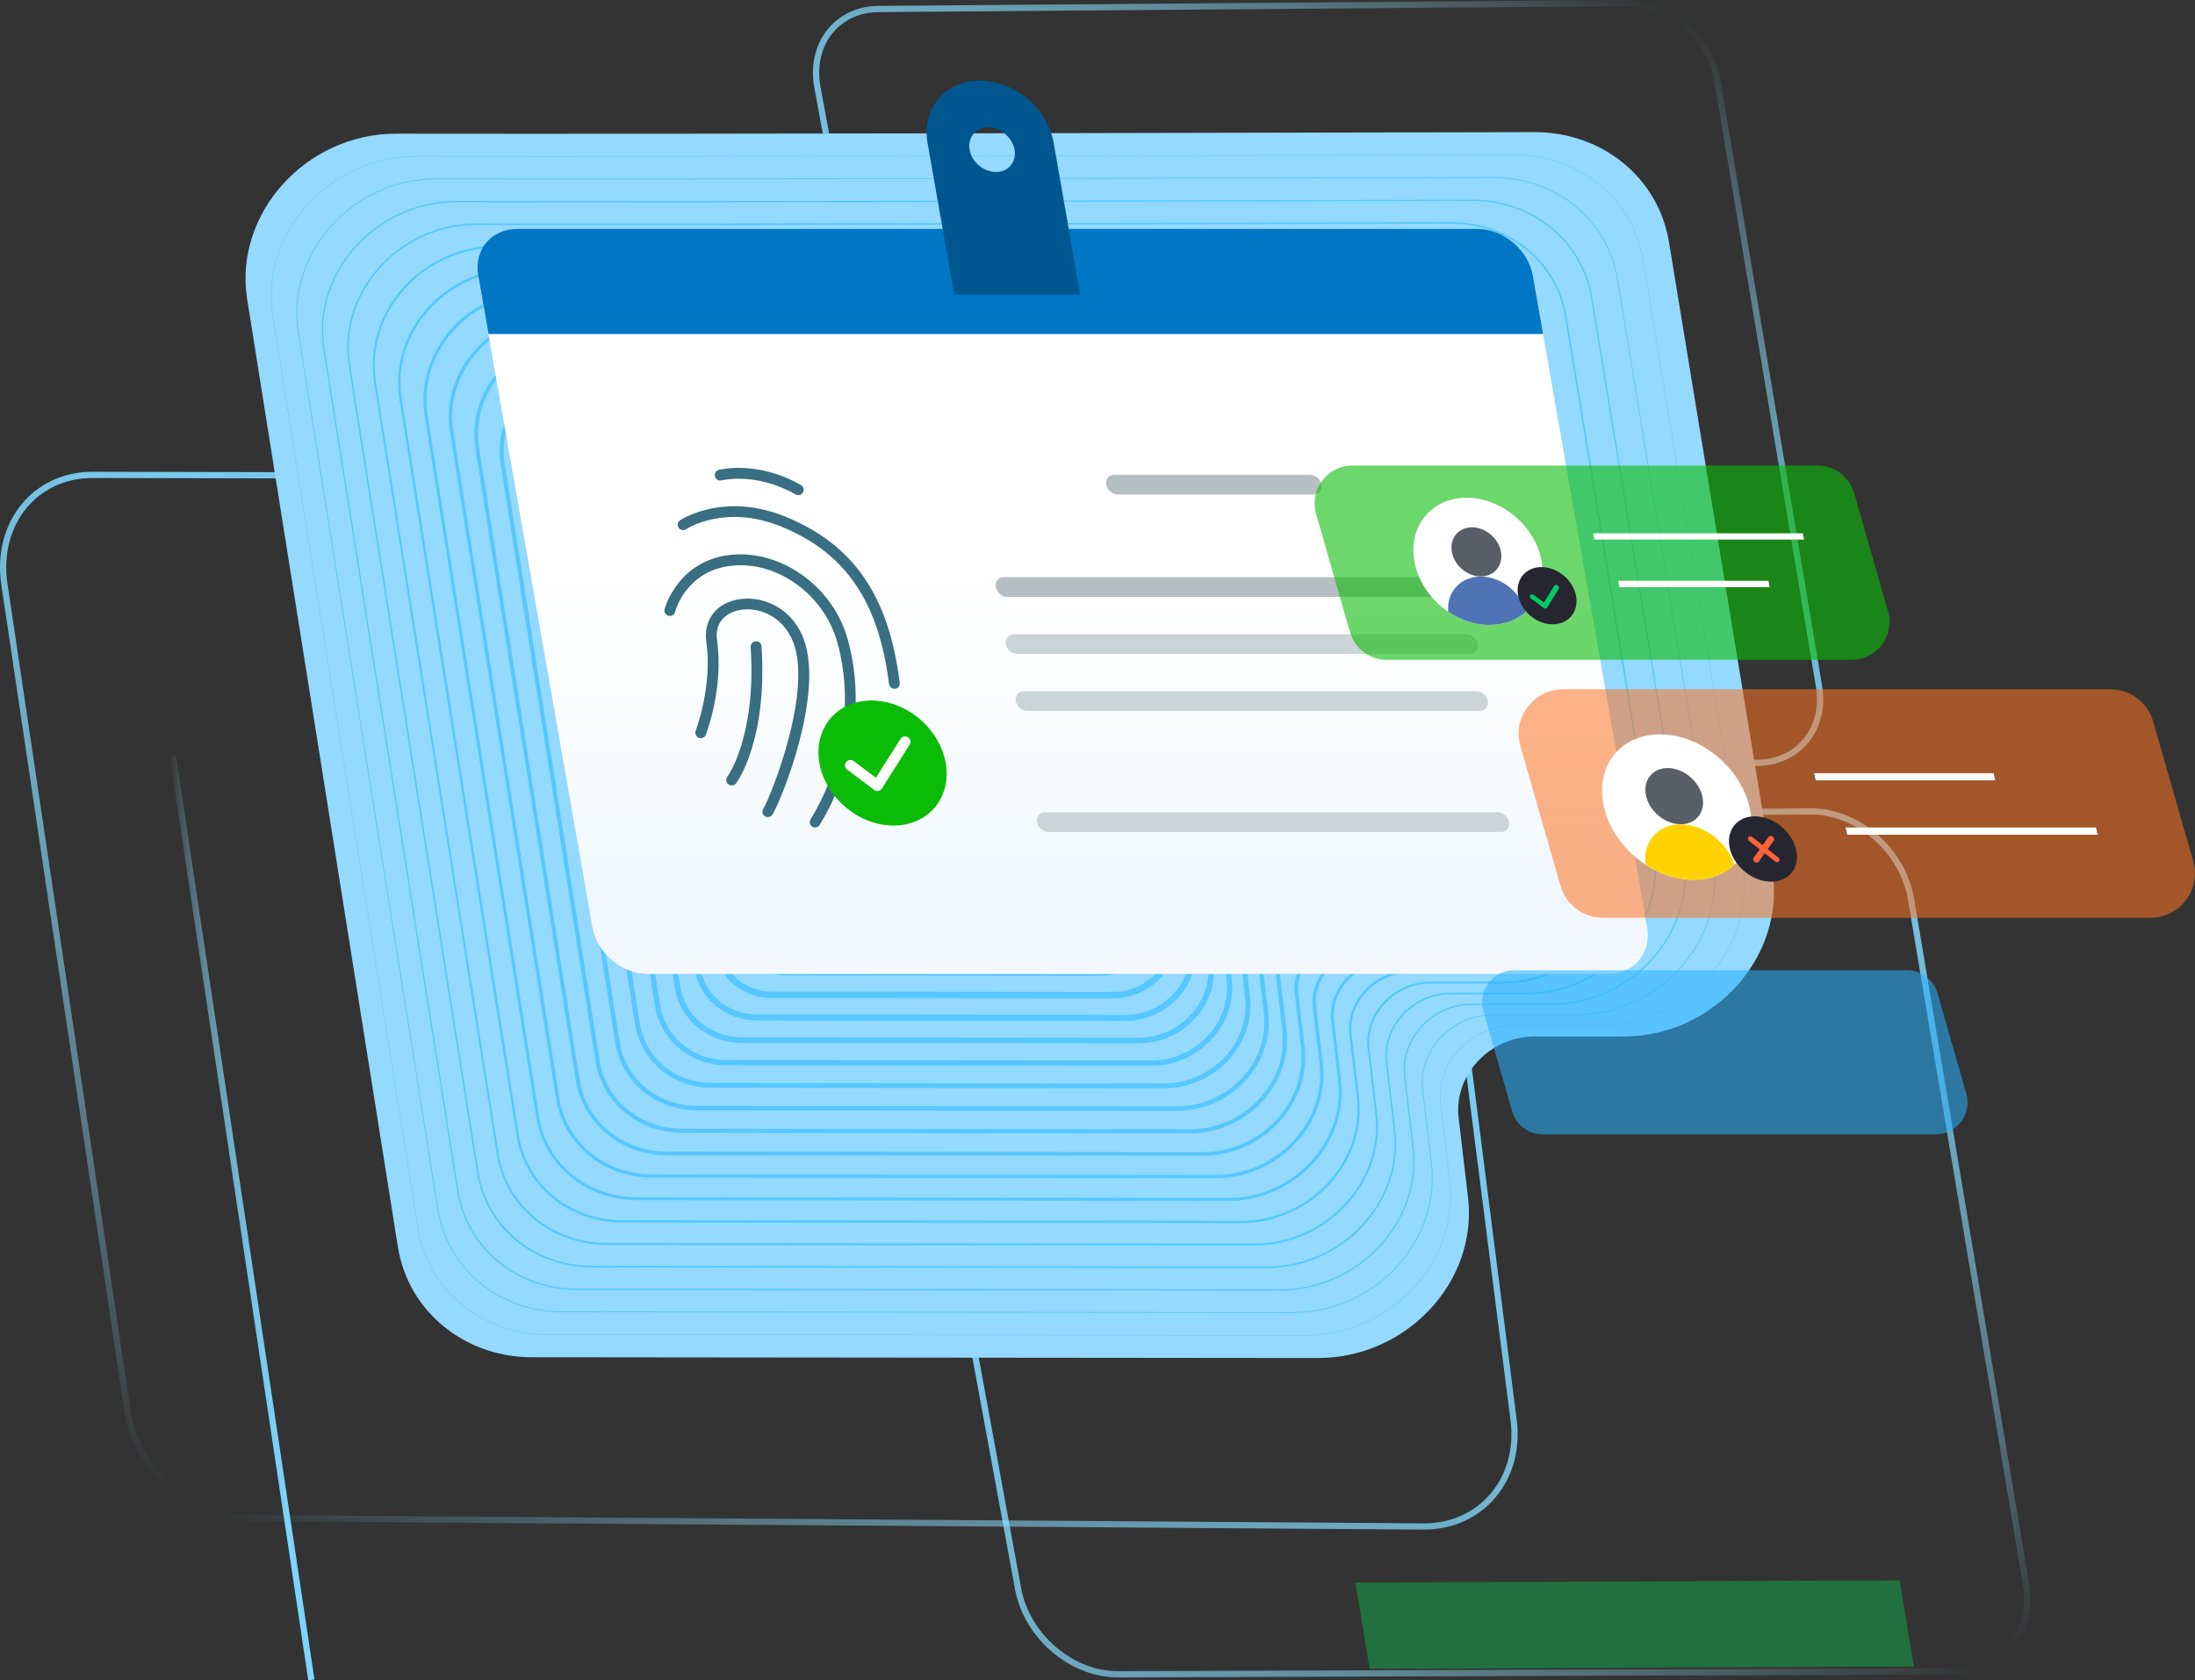 <?xml version="1.0" encoding="UTF-8"?><svg id="Layer_2" xmlns="http://www.w3.org/2000/svg" xmlns:xlink="http://www.w3.org/1999/xlink" viewBox="0 0 285.15 218.36"><rect x="0" y="0" width="285.15" height="218.36" fill="#333333" stroke="none"/><defs><style>.cls-1{stroke:url(#linear-gradient-2);}.cls-1,.cls-2,.cls-3,.cls-4,.cls-5,.cls-6,.cls-7,.cls-8,.cls-9,.cls-10,.cls-11,.cls-12,.cls-13,.cls-14,.cls-15,.cls-16,.cls-17,.cls-18,.cls-19,.cls-20,.cls-21,.cls-22,.cls-23,.cls-24,.cls-25{stroke-miterlimit:10;}.cls-1,.cls-2,.cls-3,.cls-5,.cls-17{fill:none;}.cls-1,.cls-2,.cls-3,.cls-17{stroke-width:.81px;}.cls-2{stroke:url(#linear-gradient-4);}.cls-3{stroke:url(#linear-gradient-3);}.cls-4{stroke-width:.47px;}.cls-4,.cls-5,.cls-6,.cls-7,.cls-8,.cls-9,.cls-10,.cls-11,.cls-12,.cls-13,.cls-14,.cls-15,.cls-16,.cls-18,.cls-19,.cls-20,.cls-21,.cls-22,.cls-23,.cls-24,.cls-25{stroke:#56c7ff;}.cls-4,.cls-6,.cls-7,.cls-8,.cls-9,.cls-10,.cls-11,.cls-12,.cls-13,.cls-14,.cls-15,.cls-16,.cls-18,.cls-19,.cls-20,.cls-21,.cls-22,.cls-23,.cls-26,.cls-24,.cls-25{fill:#94d9ff;}.cls-5{stroke-width:1.1px;}.cls-27{fill:#0d5;opacity:.36;}.cls-27,.cls-28,.cls-29,.cls-30,.cls-31,.cls-32,.cls-33,.cls-26,.cls-34,.cls-35,.cls-36,.cls-37,.cls-38,.cls-39,.cls-40,.cls-41,.cls-42,.cls-43,.cls-44{stroke-width:0px;}.cls-6{stroke-width:.57px;}.cls-7{stroke-width:.63px;}.cls-8{stroke-width:.16px;}.cls-9{stroke-width:.31px;}.cls-10{stroke-width:.99px;}.cls-11{stroke-width:.94px;}.cls-12{stroke-width:.26px;}.cls-13{stroke-width:1.04px;}.cls-14{stroke-width:.89px;}.cls-15{stroke-width:.42px;}.cls-16{stroke-width:.21px;}.cls-17{stroke:url(#linear-gradient);}.cls-18{stroke-width:.84px;}.cls-28{fill:#fd7324;}.cls-28,.cls-29{opacity:.55;}.cls-29{fill:#27b0fc;}.cls-19{stroke-width:.78px;}.cls-30{fill:url(#linear-gradient-5);opacity:.4;}.cls-20{stroke-width:.05px;}.cls-21{stroke-width:.1px;}.cls-22{stroke-width:.52px;}.cls-31{opacity:.6;}.cls-31,.cls-36{fill:#0bbc07;}.cls-23{stroke-width:.68px;}.cls-32{fill:#4f73b5;}.cls-33{fill:#595e66;}.cls-34{fill:#262630;}.cls-35{fill:#396e83;}.cls-37{fill:#ccd4d8;}.cls-38{fill:#b6bec2;}.cls-39{fill:#ff6139;}.cls-40{fill:#fff;}.cls-41{fill:#ffd200;}.cls-42{fill:#00cc62;}.cls-43{fill:#005790;}.cls-44{fill:#0077c4;}.cls-24{stroke-width:.37px;}.cls-25{stroke-width:.73px;}</style><linearGradient id="linear-gradient" x1="177.83" y1="87.88" x2="260.25" y2="230.63" gradientTransform="translate(-30.86 4.88) rotate(-.72)" gradientUnits="userSpaceOnUse"><stop offset="0" stop-color="#97e9ff" stop-opacity="0"/><stop offset="0" stop-color="#94e7ff" stop-opacity=".09"/><stop offset="0" stop-color="#8ee3ff" stop-opacity=".3"/><stop offset="0" stop-color="#89e0ff" stop-opacity=".49"/><stop offset="0" stop-color="#85ddff" stop-opacity=".65"/><stop offset="0" stop-color="#82dbff" stop-opacity=".77"/><stop offset="0" stop-color="#7fd9ff" stop-opacity=".87"/><stop offset="0" stop-color="#7dd8ff" stop-opacity=".94"/><stop offset="0" stop-color="#7cd7ff" stop-opacity=".99"/><stop offset="0" stop-color="#7cd7ff"/><stop offset=".17" stop-color="#7cd7fe" stop-opacity=".99"/><stop offset=".3" stop-color="#7dd7fe" stop-opacity=".95"/><stop offset=".42" stop-color="#7fd8fe" stop-opacity=".89"/><stop offset=".53" stop-color="#82d9fd" stop-opacity=".8"/><stop offset=".64" stop-color="#85dafd" stop-opacity=".68"/><stop offset=".74" stop-color="#89dcfc" stop-opacity=".53"/><stop offset=".84" stop-color="#8fdefb" stop-opacity=".36"/><stop offset=".93" stop-color="#94e0fa" stop-opacity=".17"/><stop offset="1" stop-color="#9ae3f9" stop-opacity="0"/></linearGradient><linearGradient id="linear-gradient-2" x1="168.74" y1="102.92" x2="234.73" y2="-8.15" xlink:href="#linear-gradient"/><linearGradient id="linear-gradient-3" x1="51.7" y1="211.22" x2="146.32" y2="47.34" gradientUnits="userSpaceOnUse"><stop offset="0" stop-color="#9ae3f9" stop-opacity="0"/><stop offset=".07" stop-color="#94e0fa" stop-opacity=".17"/><stop offset=".16" stop-color="#8fdefb" stop-opacity=".36"/><stop offset=".26" stop-color="#89dcfc" stop-opacity=".53"/><stop offset=".36" stop-color="#85dafd" stop-opacity=".68"/><stop offset=".47" stop-color="#82d9fd" stop-opacity=".8"/><stop offset=".58" stop-color="#7fd8fe" stop-opacity=".89"/><stop offset=".7" stop-color="#7dd7fe" stop-opacity=".95"/><stop offset=".83" stop-color="#7cd7fe" stop-opacity=".99"/><stop offset="1" stop-color="#7cd7ff"/><stop offset="1" stop-color="#7cd7ff" stop-opacity=".99"/><stop offset="1" stop-color="#7dd8ff" stop-opacity=".94"/><stop offset="1" stop-color="#7fd9ff" stop-opacity=".87"/><stop offset="1" stop-color="#82dbff" stop-opacity=".77"/><stop offset="1" stop-color="#85ddff" stop-opacity=".65"/><stop offset="1" stop-color="#89e0ff" stop-opacity=".49"/><stop offset="1" stop-color="#8ee3ff" stop-opacity=".3"/><stop offset="1" stop-color="#94e7ff" stop-opacity=".09"/><stop offset="1" stop-color="#97e9ff" stop-opacity="0"/></linearGradient><linearGradient id="linear-gradient-4" x1="22.05" y1="158.26" x2="40.85" y2="158.26" gradientUnits="userSpaceOnUse"><stop offset="0" stop-color="#9ae3f9" stop-opacity="0"/><stop offset=".07" stop-color="#94e0fa" stop-opacity=".17"/><stop offset=".16" stop-color="#8fdefb" stop-opacity=".36"/><stop offset=".26" stop-color="#89dcfc" stop-opacity=".53"/><stop offset=".36" stop-color="#85dafd" stop-opacity=".68"/><stop offset=".47" stop-color="#82d9fd" stop-opacity=".8"/><stop offset=".58" stop-color="#7fd8fe" stop-opacity=".89"/><stop offset=".7" stop-color="#7dd7fe" stop-opacity=".95"/><stop offset=".83" stop-color="#7cd7fe" stop-opacity=".99"/><stop offset="1" stop-color="#7cd7ff"/><stop offset="1" stop-color="#7cd7ff" stop-opacity=".99"/><stop offset="1" stop-color="#7dd8ff" stop-opacity=".94"/><stop offset="1" stop-color="#7fd9ff" stop-opacity=".87"/><stop offset="1" stop-color="#82dbff" stop-opacity=".77"/><stop offset="1" stop-color="#85ddff" stop-opacity=".65"/><stop offset="1" stop-color="#89e0ff" stop-opacity=".49"/><stop offset="1" stop-color="#8ee3ff" stop-opacity=".3"/><stop offset="1" stop-color="#94e7ff" stop-opacity=".09"/><stop offset="1" stop-color="#97e9ff" stop-opacity="0"/></linearGradient><linearGradient id="linear-gradient-5" x1="138.11" y1="126.57" x2="138.11" y2="30.4" gradientUnits="userSpaceOnUse"><stop offset="0" stop-color="#b9d4ed" stop-opacity=".4"/><stop offset=".02" stop-color="#a7cbeb" stop-opacity=".36"/><stop offset=".09" stop-color="#73b1e7" stop-opacity=".25"/><stop offset=".17" stop-color="#489ce3" stop-opacity=".16"/><stop offset=".26" stop-color="#278ce1" stop-opacity=".09"/><stop offset=".38" stop-color="#1081df" stop-opacity=".04"/><stop offset=".55" stop-color="#037ade" stop-opacity="0"/><stop offset="1" stop-color="#0079de" stop-opacity="0"/></linearGradient></defs><g id="Layer_1-2"><path class="cls-17" d="m254.06,217.19l-108.82.38c-6.04.02-11.85-4.95-12.98-11.11l-16.3-88.64c-1.16-6.3,2.85-11.46,8.97-11.51l110.23-.87c6.17-.05,12.04,5.06,13.1,11.4l14.95,89.1c1.04,6.19-3.06,11.22-9.15,11.24Z"/><path class="cls-1" d="m228.21,99.14l-96.15.34c-5.33.02-10.47-4.37-11.47-9.82l-14.4-78.32c-1.02-5.57,2.52-10.13,7.93-10.17l97.4-.77c5.45-.04,10.64,4.47,11.58,10.07l13.21,78.73c.92,5.47-2.7,9.92-8.09,9.93Z"/><path class="cls-3" d="m184.91,198.36l-152.87-1.08c-7.4-.06-14.33-6.31-15.49-13.97L.58,75.97c-1.19-7.89,3.94-14.28,11.46-14.26l155.14.33c7.61.02,14.63,6.48,15.66,14.42l13.79,108.06c1.01,7.71-4.25,13.9-11.73,13.84Z"/><line class="cls-2" x1="40.45" y1="218.3" x2="22.45" y2="98.23"/><path class="cls-26" d="m32.12,38.93l19.57,123.1c1.33,8.34,8.61,14.34,17.43,14.34l102.12.1c11.49,0,20.77-9.94,19.47-20.88l-1.22-10.32c-.66-5.54,4.04-10.58,9.86-10.58h11.51c11.81.02,21.2-10.47,19.37-21.63l-13.42-81.63c-1.37-8.32-8.66-14.28-17.47-14.26-35,.08-106.3.26-147.84.2-11.78-.02-21.16,10.41-19.39,21.55Z"/><path class="cls-20" d="m35.44,41.07l18.85,118.54c1.28,8.03,8.29,13.81,16.79,13.81l98.51.1c11.06,0,20-9.57,18.75-20.11l-1.18-9.94c-.63-5.34,3.89-10.19,9.5-10.18h11.08c11.38.02,20.42-10.08,18.65-20.83l-12.92-78.61c-1.32-8.02-8.34-13.75-16.83-13.73-33.71.08-102.53.25-142.53.19-11.34-.02-20.38,10.03-18.67,20.76Z"/><path class="cls-21" d="m38.76,43.21l18.13,113.98c1.23,7.73,7.97,13.27,16.14,13.28l94.89.09c10.64,0,19.23-9.21,18.03-19.34l-1.13-9.55c-.61-5.13,3.74-9.8,9.13-9.79h10.66c10.94.02,19.63-9.69,17.93-20.03l-12.42-75.59c-1.27-7.71-8.02-13.22-16.18-13.2-32.41.07-98.76.24-137.22.18-10.91-.02-19.6,9.64-17.96,19.96Z"/><path class="cls-8" d="m42.08,45.36l17.4,109.43c1.18,7.42,7.65,12.74,15.5,12.75l91.28.09c10.21,0,18.46-8.84,17.31-18.56l-1.09-9.17c-.58-4.93,3.59-9.41,8.77-9.4h10.23c10.5.02,18.85-9.31,17.22-19.23l-11.93-72.57c-1.22-7.4-7.7-12.69-15.53-12.67-31.12.07-94.99.23-131.92.17-10.47-.02-18.81,9.26-17.24,19.16Z"/><path class="cls-16" d="m45.39,47.5l16.68,104.87c1.13,7.11,7.33,12.21,14.85,12.22l87.66.09c9.79,0,17.69-8.47,16.59-17.79l-1.04-8.79c-.56-4.72,3.44-9.01,8.4-9.01h9.81c10.06.02,18.06-8.92,16.5-18.43l-11.43-69.54c-1.17-7.09-7.38-12.16-14.89-12.15-29.82.07-91.22.22-126.61.17-10.04-.02-18.03,8.87-16.52,18.36Z"/><path class="cls-12" d="m48.71,49.64l15.95,100.32c1.08,6.8,7.02,11.68,14.21,11.69l84.05.08c9.36,0,16.92-8.1,15.87-17.02l-.99-8.41c-.53-4.52,3.3-8.62,8.04-8.62h9.38c9.63.02,17.28-8.53,15.78-17.63l-10.93-66.52c-1.11-6.78-7.06-11.64-14.24-11.62-28.53.07-87.45.21-121.3.16-9.6-.02-17.25,8.49-15.8,17.57Z"/><path class="cls-9" d="m52.03,51.79l15.23,95.76c1.03,6.49,6.7,11.15,13.56,11.16l80.43.08c8.94,0,16.16-7.73,15.15-16.25l-.95-8.03c-.51-4.31,3.15-8.23,7.67-8.23h8.95c9.19.02,16.49-8.14,15.07-16.83l-10.44-63.5c-1.06-6.48-6.74-11.11-13.59-11.09-27.23.06-83.68.2-115.99.15-9.16-.01-16.46,8.1-15.08,16.77Z"/><path class="cls-24" d="m55.35,53.93l14.5,91.21c.98,6.18,6.38,10.62,12.92,10.63l76.82.08c8.51,0,15.39-7.37,14.43-15.47l-.9-7.64c-.49-4.11,3-7.84,7.31-7.84h8.53c8.75.02,15.71-7.76,14.35-16.03l-9.94-60.48c-1.01-6.17-6.42-10.58-12.95-10.56-25.94.06-79.91.19-110.69.14-8.73-.01-15.68,7.71-14.37,15.97Z"/><path class="cls-15" d="m58.67,56.07l13.78,86.65c.93,5.87,6.06,10.09,12.27,10.1l73.2.07c8.09,0,14.62-7,13.71-14.7l-.86-7.26c-.46-3.9,2.85-7.45,6.94-7.44h8.1c8.32.01,14.92-7.37,13.63-15.23l-9.44-57.46c-.96-5.86-6.1-10.05-12.3-10.04-24.64.06-76.14.19-105.38.14-8.29-.01-14.9,7.33-13.65,15.17Z"/><path class="cls-4" d="m61.99,58.21l13.05,82.1c.88,5.56,5.74,9.56,11.63,9.57l69.58.07c7.66,0,13.85-6.63,12.99-13.93l-.81-6.88c-.44-3.7,2.7-7.06,6.58-7.05h7.68c7.88.01,14.14-6.98,12.92-14.43l-8.95-54.44c-.91-5.55-5.78-9.52-11.65-9.51-23.35.05-72.37.18-100.07.13-7.86-.01-14.11,6.94-12.93,14.37Z"/><path class="cls-22" d="m65.31,60.36l12.33,77.54c.84,5.26,5.42,9.03,10.98,9.04l65.97.06c7.24,0,13.08-6.26,12.27-13.15l-.77-6.5c-.41-3.49,2.55-6.66,6.21-6.66h7.25c7.44.01,13.35-6.59,12.2-13.63l-8.45-51.42c-.86-5.24-5.46-8.99-11.01-8.98-22.05.05-68.6.17-94.77.12-7.42-.01-13.33,6.56-12.21,13.58Z"/><path class="cls-6" d="m68.62,62.5l11.61,72.99c.79,4.95,5.1,8.5,10.34,8.5l62.35.06c6.81,0,12.31-5.89,11.55-12.38l-.72-6.12c-.39-3.29,2.4-6.27,5.85-6.27h6.83c7,.01,12.57-6.21,11.48-12.82l-7.95-48.4c-.81-4.94-5.14-8.47-10.36-8.45-20.75.05-64.83.16-89.46.12-6.98-.01-12.55,6.17-11.5,12.78Z"/><path class="cls-7" d="m71.94,64.64l10.88,68.43c.74,4.64,4.79,7.97,9.69,7.97l58.74.06c6.39,0,11.54-5.53,10.82-11.61l-.68-5.74c-.36-3.08,2.25-5.88,5.48-5.88h6.4c6.57.01,11.79-5.82,10.77-12.02l-7.46-45.38c-.76-4.63-4.82-7.94-9.71-7.93-19.46.04-61.06.15-84.15.11-6.55-.01-11.76,5.79-10.78,11.98Z"/><path class="cls-23" d="m75.26,66.79l10.16,63.87c.69,4.33,4.47,7.44,9.04,7.44l55.12.05c5.96,0,10.78-5.16,10.1-10.84l-.63-5.35c-.34-2.88,2.1-5.49,5.12-5.49h5.97c6.13.01,11-5.43,10.05-11.22l-6.96-42.36c-.71-4.32-4.49-7.41-9.07-7.4-18.16.04-57.29.14-78.85.1-6.11,0-10.98,5.4-10.06,11.18Z"/><path class="cls-25" d="m78.58,68.93l9.43,59.32c.64,4.02,4.15,6.91,8.4,6.91l51.51.05c5.54,0,10.01-4.79,9.38-10.06l-.59-4.97c-.32-2.67,1.95-5.1,4.75-5.1h5.55c5.69,0,10.22-5.05,9.33-10.42l-6.46-39.34c-.66-4.01-4.17-6.88-8.42-6.87-16.87.04-53.52.13-73.54.09-5.68,0-10.2,5.02-9.34,10.39Z"/><path class="cls-19" d="m81.9,71.07l8.71,54.76c.59,3.71,3.83,6.38,7.75,6.38l47.89.05c5.11,0,9.24-4.42,8.66-9.29l-.54-4.59c-.29-2.47,1.8-4.71,4.39-4.7h5.12c5.26,0,9.43-4.66,8.62-9.62l-5.97-36.31c-.61-3.7-3.85-6.35-7.77-6.34-15.57.04-49.75.12-68.23.09-5.24,0-9.41,4.63-8.63,9.59Z"/><path class="cls-18" d="m85.22,73.21l7.98,50.21c.54,3.4,3.51,5.85,7.11,5.85l44.28.04c4.69,0,8.47-4.05,7.94-8.52l-.5-4.21c-.27-2.26,1.65-4.32,4.02-4.31h4.7c4.82,0,8.65-4.27,7.9-8.82l-5.47-33.29c-.56-3.4-3.53-5.82-7.13-5.82-14.28.03-45.98.11-62.93.08-4.8,0-8.63,4.25-7.91,8.79Z"/><path class="cls-14" d="m88.54,75.36l7.26,45.65c.49,3.09,3.19,5.32,6.46,5.32l40.66.04c4.26,0,7.7-3.69,7.22-7.74l-.45-3.83c-.24-2.05,1.5-3.92,3.66-3.92h4.27c4.38,0,7.86-3.88,7.18-8.02l-4.98-30.27c-.51-3.09-3.21-5.29-6.48-5.29-12.98.03-42.21.1-57.62.07-4.37,0-7.85,3.86-7.19,7.99Z"/><path class="cls-11" d="m91.85,77.5l6.54,41.1c.44,2.79,2.87,4.79,5.82,4.79l37.05.03c3.84,0,6.93-3.32,6.5-6.97l-.41-3.44c-.22-1.85,1.35-3.53,3.29-3.53h3.84c3.94,0,7.08-3.5,6.47-7.22l-4.48-27.25c-.46-2.78-2.89-4.77-5.83-4.76-11.69.03-38.44.09-52.31.07-3.93,0-7.07,3.48-6.47,7.2Z"/><path class="cls-10" d="m95.17,79.64l5.81,36.54c.39,2.48,2.56,4.26,5.17,4.26l33.43.03c3.41,0,6.16-2.95,5.78-6.2l-.36-3.06c-.19-1.64,1.2-3.14,2.93-3.14h3.42c3.51,0,6.29-3.11,5.75-6.42l-3.98-24.23c-.41-2.47-2.57-4.24-5.19-4.23-10.39.02-34.67.08-47,.06-3.5,0-6.28,3.09-5.76,6.4Z"/><path class="cls-13" d="m98.49,81.78l5.09,31.99c.34,2.17,2.24,3.73,4.53,3.73l29.82.03c2.99,0,5.4-2.58,5.06-5.43l-.32-2.68c-.17-1.44,1.05-2.75,2.56-2.75h2.99c3.07,0,5.51-2.72,5.03-5.62l-3.49-21.21c-.36-2.16-2.25-3.71-4.54-3.7-9.1.02-30.9.07-41.7.05-3.06,0-5.5,2.71-5.04,5.6Z"/><path class="cls-5" d="m101.81,83.93l4.36,27.43c.3,1.86,1.92,3.19,3.88,3.2l26.2.02c2.56,0,4.63-2.22,4.34-4.65l-.27-2.3c-.15-1.23.9-2.36,2.2-2.36h2.57c2.63,0,4.72-2.33,4.32-4.82l-2.99-18.19c-.3-1.85-1.93-3.18-3.89-3.18-7.8.02-27.14.06-36.39.04-2.63,0-4.72,2.32-4.32,4.8Z"/><polygon class="cls-27" points="248.63 216.56 177.92 216.85 176.08 205.65 246.79 205.36 248.63 216.56"/><path class="cls-40" d="m199.24,36.48l14.73,84c.59,3.36-1.68,6.08-5.08,6.08h-124.72c-3.39,0-6.62-2.72-7.21-6.08l-14.73-84c-.59-3.36,1.68-6.08,5.07-6.08h124.72c3.39,0,6.62,2.72,7.21,6.08Z"/><path class="cls-30" d="m199.24,36.48l14.73,84c.59,3.36-1.68,6.08-5.08,6.08h-124.72c-3.39,0-6.62-2.72-7.21-6.08l-14.73-84c-.59-3.36,1.68-6.08,5.07-6.08h124.72c3.39,0,6.62,2.72,7.21,6.08Z"/><path class="cls-44" d="m199.13,35.83l1.33,7.57H63.46l-1.33-7.57c-.59-3.36,1.68-6.08,5.07-6.08h124.72c3.39,0,6.62,2.72,7.21,6.08Z"/><path class="cls-43" d="m133.48,12.84c-1.74-1.46-3.95-2.37-6.21-2.37-4.52,0-7.55,3.63-6.77,8.11l3.46,19.72h16.38l-3.46-19.72c-.39-2.24-1.67-4.27-3.4-5.74Zm-4.09,9.51c-1.61,0-3.15-1.29-3.43-2.89s.8-2.9,2.41-2.9,3.15,1.3,3.43,2.9-.8,2.89-2.42,2.89Z"/><path class="cls-35" d="m103.71,64.34c-.12,0-.24-.03-.35-.09-5.16-2.94-9.57-1.84-9.62-1.83-.38.1-.76-.13-.86-.5-.1-.38.13-.76.5-.86.2-.05,5.01-1.26,10.67,1.97.34.19.46.62.26.96-.13.23-.37.36-.61.36Z"/><path class="cls-35" d="m116.19,89.5c-.35,0-.65-.26-.7-.62-1.34-10.73-5.65-17.03-13.96-20.44-7.22-2.96-12.19.19-12.4.33-.32.21-.76.12-.97-.2-.21-.32-.12-.76.2-.97.23-.15,5.77-3.7,13.7-.45,8.84,3.62,13.41,10.27,14.82,21.57.05.39-.22.74-.61.79-.03,0-.06,0-.09,0Z"/><path class="cls-35" d="m105.9,107.54c-.12,0-.25-.03-.36-.1-.33-.2-.44-.63-.24-.97,4.3-7.07,5.57-15.45,3.48-22.99-1.7-6.15-7.69-10.54-13.59-9.98-6,.56-7.43,5.8-7.49,6.02-.1.37-.48.6-.86.5-.38-.1-.6-.48-.51-.85.02-.06,1.72-6.42,8.72-7.08,6.58-.61,13.2,4.22,15.08,11,2.19,7.91.87,16.69-3.64,24.09-.13.22-.36.34-.6.34Z"/><path class="cls-35" d="m99.75,106.18c-.12,0-.25-.03-.36-.1-.33-.2-.44-.63-.24-.96,1.01-1.68,6.35-15.06,3.94-21.57-1.34-3.6-4.77-4.85-7.32-4.2-1.92.49-2.9,1.93-2.62,3.86.88,6.11-1.36,12.01-1.46,12.26-.14.36-.55.54-.91.4-.36-.14-.54-.55-.4-.91.02-.06,2.2-5.81,1.38-11.55-.38-2.63,1.06-4.76,3.67-5.42,3.15-.8,7.36.71,8.98,5.07,2.67,7.2-2.9,20.88-4.05,22.78-.13.22-.36.34-.6.34Z"/><path class="cls-35" d="m95.05,102.06c-.15,0-.3-.05-.42-.14-.31-.23-.37-.67-.14-.98h0c.04-.05,3.79-5.23,3.03-16.86-.02-.39.27-.72.66-.75.37-.04.72.27.75.66.79,12.21-3.14,17.58-3.31,17.8-.14.18-.35.28-.56.28Z"/><ellipse class="cls-36" cx="114.65" cy="99.14" rx="7.48" ry="8.91" transform="translate(-35.35 120.9) rotate(-49.1)"/><path class="cls-40" d="m113.98,102.78c-.15,0-.3-.05-.42-.14l-3.5-2.63c-.31-.23-.37-.67-.14-.98.23-.31.67-.37.98-.14l2.89,2.18,3.19-5.05c.21-.33.64-.43.97-.22.33.21.43.64.22.97l-3.6,5.69c-.11.17-.27.28-.47.32-.04,0-.08.01-.13.01Z"/><path class="cls-38" d="m170.61,64.25h-25.41c-.71,0-1.38-.57-1.5-1.28h0c-.12-.71.35-1.28,1.05-1.28h25.41c.71,0,1.38.57,1.5,1.28h0c.12.71-.35,1.28-1.05,1.28Z"/><path class="cls-38" d="m189.63,77.56h-58.77c-.71,0-1.38-.57-1.5-1.28h0c-.12-.71.35-1.28,1.05-1.28h58.77c.71,0,1.38.57,1.5,1.28h0c.12.71-.35,1.28-1.05,1.28Z"/><path class="cls-37" d="m190.93,84.97h-58.77c-.71,0-1.38-.57-1.5-1.28h0c-.12-.71.35-1.28,1.05-1.28h58.77c.71,0,1.38.57,1.5,1.28h0c.12.71-.35,1.28-1.05,1.28Z"/><path class="cls-37" d="m192.23,92.38h-58.77c-.71,0-1.38-.57-1.5-1.28h0c-.12-.71.35-1.28,1.05-1.28h58.77c.71,0,1.38.57,1.5,1.28h0c.12.71-.35,1.28-1.05,1.28Z"/><path class="cls-37" d="m194.99,108.11h-58.77c-.71,0-1.38-.57-1.5-1.28h0c-.12-.71.35-1.28,1.05-1.28h58.77c.71,0,1.38.57,1.5,1.28h0c.12.71-.35,1.28-1.05,1.28Z"/><path class="cls-31" d="m240.55,85.74h-60.43c-2.19,0-4.12-1.45-4.73-3.56l-4.42-15.41c-.9-3.14,1.46-6.27,4.73-6.27h60.43c2.19,0,4.12,1.45,4.73,3.56l4.42,15.41c.9,3.14-1.46,6.27-4.73,6.27Z"/><path class="cls-40" d="m200.28,72.94c.48,2.66-.36,5.03-2.05,6.55-1.2,1.08-2.84,1.72-4.74,1.72s-3.77-.64-5.36-1.72c-2.23-1.51-3.91-3.88-4.39-6.54-.82-4.57,2.22-8.27,6.79-8.27s8.93,3.7,9.75,8.27Z"/><ellipse class="cls-33" cx="191.8" cy="71.72" rx="2.92" ry="3.49" transform="translate(9.44 164.86) rotate(-47.56)"/><path class="cls-32" d="m198.23,79.49c-1.2,1.08-2.84,1.72-4.74,1.72s-3.77-.64-5.36-1.72c-.21-2.57,1.6-4.57,4.23-4.57s5.16,2.01,5.87,4.58Z"/><ellipse class="cls-34" cx="200.98" cy="77.42" rx="3.39" ry="4.12" transform="translate(11.1 179.06) rotate(-49.23)"/><path class="cls-42" d="m200.76,79.08c-.08,0-.16-.03-.22-.08l-1.63-1.2c-.16-.12-.21-.32-.12-.45.09-.14.29-.15.45-.04l1.33.99,1.35-2.18c.09-.14.28-.16.44-.05s.22.31.13.45l-1.51,2.44c-.04.07-.11.11-.2.12-.01,0-.02,0-.03,0Z"/><polygon class="cls-40" points="234.36 70.12 207.11 70.12 206.97 69.3 234.21 69.3 234.36 70.12"/><polygon class="cls-40" points="229.89 76.3 210.37 76.3 210.22 75.47 229.74 75.47 229.89 76.3"/><path class="cls-28" d="m279.36,119.27h-71.09c-2.58,0-4.85-1.71-5.56-4.19l-5.2-18.13c-1.06-3.7,1.72-7.38,5.56-7.38h71.09c2.58,0,4.85,1.71,5.56,4.19l5.2,18.13c1.06,3.7-1.72,7.38-5.56,7.38Z"/><path class="cls-29" d="m251.45,147.41h-51.03c-1.85,0-3.48-1.23-3.99-3.01l-3.73-13.02c-.76-2.65,1.23-5.3,3.99-5.3h51.03c1.85,0,3.48,1.23,3.99,3.01l3.73,13.02c.76,2.65-1.23,5.3-3.99,5.3Z"/><path class="cls-40" d="m227.28,104.88c.7,3.04-.11,5.75-1.95,7.48-1.31,1.23-3.15,1.97-5.32,1.97s-4.34-.73-6.23-1.97c-2.63-1.72-4.7-4.43-5.41-7.48-1.21-5.22,2.05-9.45,7.27-9.45s10.43,4.23,11.63,9.45Z"/><ellipse class="cls-33" cx="217.51" cy="103.48" rx="3.25" ry="4.1" transform="translate(-4.46 197.02) rotate(-48.3)"/><path class="cls-41" d="m225.33,112.36c-1.31,1.23-3.15,1.97-5.32,1.97s-4.34-.73-6.23-1.97c-.39-2.94,1.55-5.23,4.56-5.23s6.02,2.3,6.98,5.23Z"/><ellipse class="cls-34" cx="229.02" cy="110.33" rx="3.77" ry="4.83" transform="translate(-3.32 213.47) rotate(-49.66)"/><path class="cls-39" d="m228.21,112.1c-.09,0-.19-.03-.28-.1-.18-.14-.24-.37-.13-.52l1.98-2.75c.11-.15.34-.15.52-.01.18.14.24.37.13.52l-1.98,2.75c-.05.08-.14.11-.24.11Z"/><path class="cls-39" d="m230.88,112.03c-.09,0-.19-.03-.28-.1l-3.34-2.62c-.18-.14-.24-.37-.13-.52.11-.15.34-.15.52-.01l3.34,2.62c.18.14.24.37.13.52-.05.08-.14.11-.24.11Z"/><polygon class="cls-40" points="259.2 101.41 235.88 101.41 235.67 100.47 258.98 100.47 259.2 101.41"/><polygon class="cls-40" points="272.5 108.47 239.98 108.47 239.76 107.53 272.29 107.53 272.5 108.47"/></g></svg>